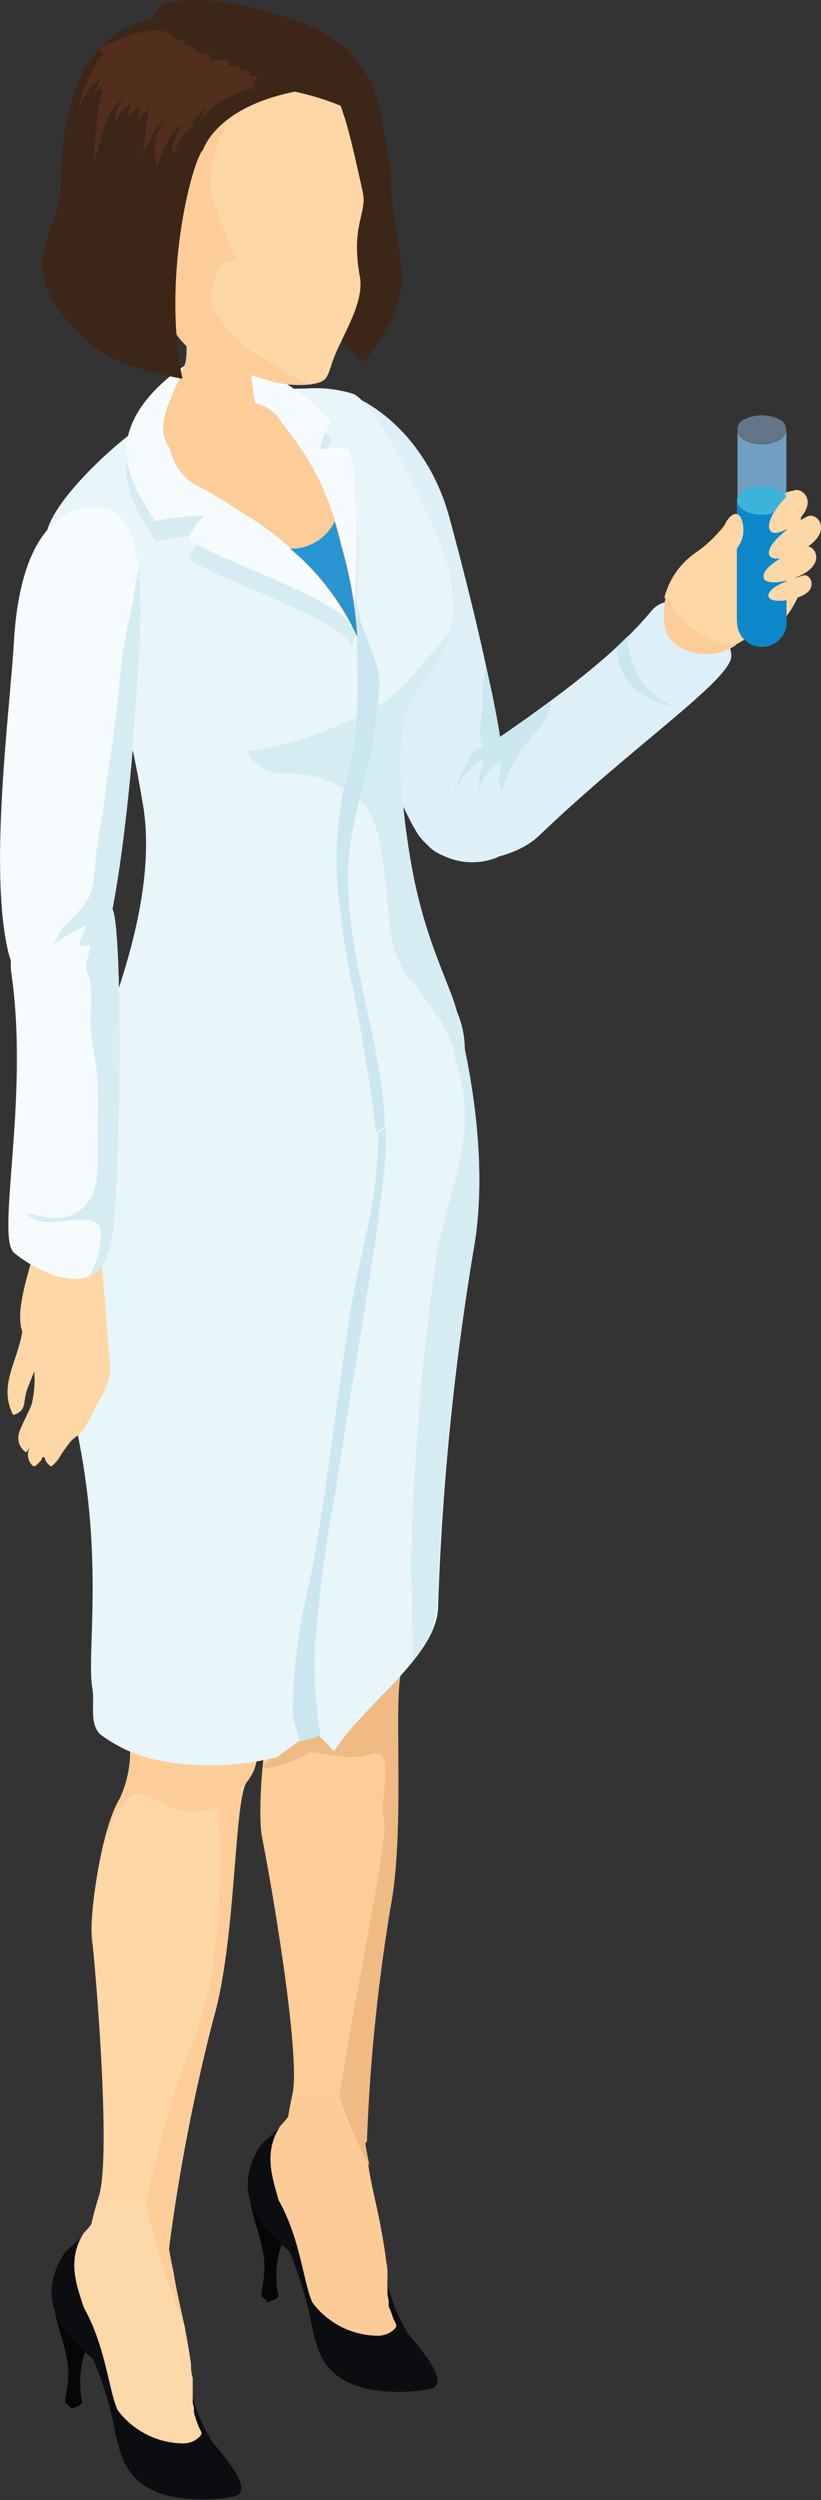 <svg xmlns="http://www.w3.org/2000/svg" viewBox="0 0 40.98 124.66"><rect x="0" y="0" width="40.98" height="124.66" fill="#333333" stroke="none"/><defs><style>.cls-1{fill:#fdd7a6}.cls-2{fill:#fccd98}.cls-3{fill:#efba84}.cls-4{fill:#def0f7}.cls-5{fill:#cae7ef}.cls-6{fill:#e8f5f9}.cls-7{fill:#d5ecf3}.cls-8{fill:#f6fbfe}.cls-9{fill:#2894d2}.cls-10{fill:#3c2617}.cls-11{fill:#512f1c}.cls-12{fill:#040607}.cls-13{fill:#0b0d11}.cls-14{fill:#fbcc97}.cls-15{fill:#fdd8a8}.cls-16{fill:#0c88ca}.cls-17{opacity:.47}.cls-18{fill:#99c0e7}.cls-19{fill:#82bee9;opacity:.78;isolation:isolate}.cls-20{fill:#3db3db}</style></defs><g id="Calque_2" data-name="Calque 2"><g id="Calque_1-2" data-name="Calque 1"><path class="cls-1" d="M6.3 85.82a5.66 5.66 0 0 1-.3 3.82c-1 1.62-1.52 5.93-1.42 6.86.31 3 .93 11.12.36 13s-.68 2.48.4 2.6 3.14.73 3.11-.09a94.44 94.44 0 0 1 2.2-11.33c1.21-4.17 1-11.56 1.77-11.92z"/><path class="cls-2" d="M12.08 89.45h-1.21s.73 8-1.38 12.73c-1 2.2-2.83 9.55-2.47 10.08l.07.07c.73.1 1.34.08 1.33-.37a94.12 94.12 0 0 1 2.2-11.31c1.01-3.49 1.08-9.11 1.46-11.2z"/><path class="cls-2" d="M11.7 88.4l-5.4-2.58a5.66 5.66 0 0 1-.3 3.82 8.18 8.18 0 0 0-.76 2.09c.15-.39.29-.79.48-1.17A3.62 3.62 0 0 1 6.8 89.4a2.64 2.64 0 0 0 .55.15 4.31 4.31 0 0 1 .74.38 5.31 5.31 0 0 0 1.47.44 6.26 6.26 0 0 0 1.7-.39A1.75 1.75 0 0 1 12 90a1.36 1.36 0 0 1 .09-.51zm-7.15 8.01v.09a2.91 2.91 0 0 0 .06.57c-.03-.21-.05-.44-.06-.66z"/><path class="cls-2" d="M14.43 62.55s-1.3 23.34-1.63 25.29-3.52 3.1-5.68.79-3.69-25.84-1.5-27.06 6.6-4.05 8.81.98z"/><path class="cls-1" d="M22.14 56.94s-1.3 23.34-1.62 25.29-3.52 3.1-5.68.77-4-23.39-1.77-24.61 6.87-6.48 9.07-1.45z"/><path class="cls-2" d="M13.87 80.73a5.6 5.6 0 0 1 0 3.83c-.82 1.7-1 6-.8 7 .59 3 1.93 11 1.53 12.86s-.46 2.54.63 2.55 3.18.45 3.09-.36a92.22 92.22 0 0 1 1.17-11.49c.82-4.26 0-11.6.69-12z"/><path class="cls-3" d="M20.19 83l-1.49-.51-5.6 5.62v.09a7.24 7.24 0 0 0 2.22-.73c.26-.34 1.81.45 3.17 0s.38 2.36.69 3.3-2.73 14.61-2.39 15.83a3.83 3.83 0 0 0 .17.43c.76 0 1.4 0 1.35-.48a92.22 92.22 0 0 1 1.17-11.49c.84-4.24-.03-11.58.71-12.06z"/><path class="cls-4" d="M16.22 26.8c.89 3.2 2.4 11.2 4.66 14.83a3.34 3.34 0 0 0 3.82 1.17c2-.56-1-12.33-2.27-17s-5.13-6.9-7.09-6.34-.41 2.62.88 7.34z"/><path class="cls-5" d="M25.05 39.39l.21-.55a50.17 50.17 0 0 0-1-5.62A5.43 5.43 0 0 0 24.1 35c0 .52-.29 1.78 0 2.24-1 .37-1.2 1.6-1.52 2.39a3.24 3.24 0 0 1 1.52-1.83 6.63 6.63 0 0 0-.29 1.78 2.31 2.31 0 0 1 1.12-1.68c.07.48-.17 1.1.12 1.49z"/><path class="cls-4" d="M21.41 39.41c.46-.91 7.86-5 11.09-8.93 1.31-1.58 4.12 1.07 4 2.28s-5 4.51-9.56 8.88c-1.94 1.92-7.62 1.97-5.53-2.23z"/><path class="cls-5" d="M23.52 37.74a6.52 6.52 0 0 0-.89 1.93 3.24 3.24 0 0 1 1.52-1.83 6.63 6.63 0 0 0-.29 1.78A2.31 2.31 0 0 1 25 37.94c0 .44-.22 1.06.07 1.45a7.17 7.17 0 0 1 1.65-2.85 2.82 2.82 0 0 0 .8-1.54c-1.52 1-2.9 2-4 2.74zm10.11-2.54a3.42 3.42 0 0 1-1.84-1.63 4.27 4.27 0 0 1-.45-1.85l-.56.54a3 3 0 0 0 .41 1.51 3.37 3.37 0 0 0 2.44 1.43z"/><path class="cls-6" d="M4.92 31.37c-.73-1.67-3.15-3.09-2.54-5s4.32-5.19 6.07-6c2-.94 4.65-.94 6.92-1a6.5 6.5 0 0 1 2.23.26c1.36.5 4.66 7.66 4.86 9.06.27 1.84.48 3-1.7 5.74-1.14 1.42-.78 5.62-.21 8.79.66 3.7 1.92 5.89 2.26 7.24a4.87 4.87 0 0 1 .25 3.06c-.82 2.37-3 3.33-5.21 4.07-2.84.95-7 1.88-10 1.19-3.45-.78-4.31-3.13-2.58-7.66 1.29-3.37 2.52-7.72 1.82-11.26a49.2 49.2 0 0 0-2.17-8.49z"/><path class="cls-6" d="M4.92 31.37c-.73-1.67-3.15-3.09-2.54-5s4.32-5.19 6.07-6c2-.94 4.65-.94 6.92-1a6.5 6.5 0 0 1 2.23.26c1.36.5 4.66 7.66 4.86 9.06.27 1.84.48 3-1.7 5.74-1.14 1.42-.78 5.62-.21 8.79.66 3.7 1.92 5.89 2.26 7.24a4.87 4.87 0 0 1 .25 3.06c-.82 2.37-3 3.33-5.21 4.07-2.84.95-7 1.88-10 1.19-3.45-.78-4.31-3.13-2.58-7.66 1.29-3.37 2.52-7.72 1.82-11.26a49.2 49.2 0 0 0-2.17-8.49z"/><path class="cls-7" d="M9.48 19c-.21.12-2.85 1.7-3.15 4-.26 2 1.56 3.94 1.41 4a12.69 12.69 0 0 1 2.54-.31 2.54 2.54 0 0 0-.8 1.11c-.11.53 7.63 3.08 8 4.31s.58-7.57 0-8.61c-.14-.27-1.46-.1-1.46-.1a3.07 3.07 0 0 1 .56-1.4c-.17-.51-4.71-4.37-7.1-3zm9.75 24.78c.21 1.54.1 3.38 1 4.74A28.64 28.64 0 0 1 22.06 51a11.6 11.6 0 0 1 1 2.69v-.09a4.87 4.87 0 0 0-.25-3.06c-.34-1.35-1.6-3.54-2.26-7.24-.57-3.17-.93-7.37.21-8.79a8.31 8.31 0 0 0 1.71-3c-.3.31-.61.78-.85 1-.55.57-1 1.22-1.57 1.77A7.8 7.8 0 0 1 17.29 36a17.42 17.42 0 0 1-5 1.46 2.18 2.18 0 0 0 2.07 1.12 5.32 5.32 0 0 1 3.24 1c1.34 1.02 1.4 2.63 1.63 4.2z"/><path class="cls-5" d="M17.38 43.24c.08-2.18.83-4 1.21-6 .17-.88.25-1.89.34-2.77.17-1.67-1.11-3-1.11-4.59v1.54c0 2.8.21 5.06-.61 7.69A17.38 17.38 0 0 0 17 45.5c.23 2.41.9 4.78 1.23 7.24a43.22 43.22 0 0 1 .6 4.55l.37-.15c.19-4.6-1.99-9.14-1.82-13.9z"/><path class="cls-8" d="M9.48 18.07c-.21.12-2.85 1.7-3.15 4C6.07 24 7.89 26 7.7 26a13.46 13.46 0 0 1 2.54-.3 2.54 2.54 0 0 0-.8 1.11c-.11.53 7.63 3.08 8 4.31s.57-7.57 0-8.62c-.15-.26-1.47-.09-1.47-.09a3.16 3.16 0 0 1 .56-1.35c-.12-.5-4.66-4.36-7.05-2.99z"/><path class="cls-6" d="M3.55 56.4a19.8 19.8 0 0 1 1.25-4.21 5.8 5.8 0 0 1 .57-1.27c0 .2 0 .44-.07.63-2.42 4.39 1.12 7.31 6 7.3s11.61-4.27 11.6-7.09a4.76 4.76 0 0 0-.19-1.46s1.83 6.14 1 11.61a134.77 134.77 0 0 0-1.84 18.17c0 2.47-3.75 4.92-5.19 7.25l-.76-.78c-.23 0-.78.25-1 .27l-1.1.8a13.6 13.6 0 0 1-5.75.19A7.2 7.2 0 0 1 5 86.48c-.56-.56-.26-1.53-.39-2.29-.32-1.8.69-6.89-1-13.86-.53-2.22-.18-4.56-.18-6.84a67 67 0 0 1 .12-7.09z"/><path class="cls-7" d="M23.7 61.91c.85-5.47-1-11.61-1-11.61a4.76 4.76 0 0 1 .19 1.46 2.37 2.37 0 0 1-.21.9 9.57 9.57 0 0 1 .52 2.7c.1 2.62-1.21 5.28-1.51 8a127.37 127.37 0 0 0-1.15 13.94c0 1.5 0 3.06.08 4.57v.9a4.69 4.69 0 0 0 1.18-2.64 135.76 135.76 0 0 1 1.9-18.22z"/><path class="cls-5" d="M18.83 57.8c-.11 2.51-.9 4.91-1.3 7.39-.75 4.62-1.19 9.23-2.1 13.83a27.22 27.22 0 0 0-.82 6.42 6.08 6.08 0 0 0 .39 1.38 8.68 8.68 0 0 0 1-.27l-.1-.62a22.62 22.62 0 0 1-.16-4.11 68 68 0 0 1 1-7.39c.92-6.27 2.37-13.84 2.52-17.29v-.9l-.39.24a9.69 9.69 0 0 1-.04 1.32z"/><path class="cls-1" d="M1.78 61.92a15.76 15.76 0 0 1 0-2.38c.31-.87 1.53-.63 2.2-.6.49 0 1.14-.07 1.38.55v.3a2.36 2.36 0 0 0-.52 1.86c.27.77.55 5.43.58 5.65s.07.66.08 1a3 3 0 0 1-.57 1.54c-.2.44-.42.87-.66 1.3s-.59.51-.81.82a9 9 0 0 0-.53.77 2 2 0 0 1-.37.4.71.71 0 0 1-.34-.47c-.19 0-.08.09-.22.22s-.26.32-.39.19a.76.76 0 0 1-.13-.88c-.07.06-.1.17-.18.23a.86.86 0 0 1-.34-1c.08-.28.53-1.12.62-1.4a5.29 5.29 0 0 0 .13-1.63c-.1.24-.2.5-.32.8-.28.68 0 1.15-.73 1.37-.76-1.45.22-2.66.45-4.16-.41-1.22.51-3.33.67-4.48z"/><path class="cls-8" d="M.7 31.91C.52 35.24-.58 43.28.41 47.46c.46 2 2.64 2.3 3.28 2.33 2 .08 3-12 3.24-16.89s-.06-7.52-2.09-7.6S1 27 .7 31.91z"/><path class="cls-7" d="M4.29 46.2c-.08.37-.35.67-.32 1h.53c0 .35-.2.62-.21 1s.13.45.21.75v.11c1.47-2.61 2.2-12 2.42-16.18a28.55 28.55 0 0 0 0-4.53v.09c-.15.56-.2 1.12-.31 1.69A28.26 28.26 0 0 0 6 33.58c-.16 2.14-.53 4.29-.8 6.42-.11.93-.33 1.84-.42 2.79a8.5 8.5 0 0 1-.26 1.8 3.4 3.4 0 0 1-.59.83c-.22.3-.5.52-.74.8s-.36.68-.62.91a9.44 9.44 0 0 1 1.72-.93z"/><path class="cls-2" d="M15.34 22.85a14.82 14.82 0 0 1 1.72 4.38 20.93 20.93 0 0 1 .81 4.59 14.62 14.62 0 0 0-5.8-6.26 21.84 21.84 0 0 0-2.37-1.42 2.6 2.6 0 0 1-1.2-1.74c-.24-1.32.77-1.67 1.6-2 1.28-.58 3.19-.72 4 .74.01-.05.8 1.04 1.24 1.71z"/><path class="cls-9" d="M14.48 27.36A2.39 2.39 0 0 0 16.7 26c.13.4.23.79.32 1.17a20.93 20.93 0 0 1 .81 4.59 12.06 12.06 0 0 0-3.35-4.4z"/><path class="cls-2" d="M12.64 16.76c.19.4-.07 1-.1 1.56a8.88 8.88 0 0 0 .31 2.23c.13.72.47 1.53 0 2.08-.81.92-3.35.79-4.14 0-1.39-1.31.17-3.16.54-4.54.16-.57-.1-1.7.3-2.11 1.15-1.17 3.1 1.08 3.59 1.82z"/><path class="cls-10" d="M17.7 3.6c1 0 1.76 3.76 1.82 5.53 0 1.48.48 3.2.54 4.68.08 1.91-1.93 4.28-1.93 4.28-1.94-2.37-4.36-2.24-5.58-4.28z"/><path class="cls-1" d="M6.77 4.3c1.29-2.41 4.57-1.3 7.28-1.11S17 4.61 18.1 9.54c.26 1.09-.61 1.65-.14 4.24.25 1.36-.93 3-1.37 4.27-.26.77-.24 1-1.11 1.12a5.48 5.48 0 0 1-2.31-.26c-1.36-.43-3-.76-4-1.79s-1.3-2.77-1.63-4.19C7 10.55 5.56 6.55 6.77 4.3z"/><path class="cls-2" d="M15.48 19.17h.08a2.2 2.2 0 0 1-.45-.17c-.31-.14-.6-.29-.89-.45-.65-.57-1.46-.75-2.15-1.42a9.7 9.7 0 0 1-1.37-1.57c-.45-.66 0-1.64.3-2.26.17-.38 1-.19.71-.55-.17-.19-1-2.67-1.13-2.87a2.2 2.2 0 0 1-.09-1.08 8.87 8.87 0 0 1 .42-1.8 5 5 0 0 1 .79-1.4c.22-.28.77-.57.83-.93l-6 4c.28 1.53.75 3.07 1 4.22.33 1.42.52 3.07 1.63 4.19s2.63 1.36 4 1.79a5.52 5.52 0 0 0 2.32.3z"/><path class="cls-10" d="M15.55 4.43C10 5.2 10 8.33 10.11 7.48c-.65.93-2 6.62-1 11.41 0 0-3.26-.58-4.42-1.6-4.6-4-1.61-5.39-1.64-8.18 0-3.31.79-7.21 4.33-8.11a9 9 0 0 1 6.9 1.4c1.15.91 2.26 0 1.7 1.42z"/><path class="cls-11" d="M6.23 2C4.87 2.36 4 4.45 3.9 5.7c0-.68.75-1.55 1.25-1.9a1.62 1.62 0 0 0-.4.83 1.49 1.49 0 0 1 .41-.38L5 4.47h.12A1.52 1.52 0 0 1 5 5a6.06 6.06 0 0 0-.19 1.41 11.42 11.42 0 0 0-.1 1.55c.45-1.1.43-2.33 1.48-3.08a1.72 1.72 0 0 0-.44 1.27 2.22 2.22 0 0 1 .76-1c0 .2-.14.39-.14.59.21-.08.36-.35.59-.37 0 .23-.11.44-.1.66a2 2 0 0 1 .52-.53.23.23 0 0 1 .07-.07 21.64 21.64 0 0 0-.32 2.42 4.86 4.86 0 0 1 1.16-2 2.88 2.88 0 0 0-.45 2.51 6.07 6.07 0 0 1 .5-1.24c.15-.29.35-.73.66-.87 0 .42-.58.91-.32 1.37a3.89 3.89 0 0 1 1-1.46c-.1.15-.22.29-.32.43a3.14 3.14 0 0 1 .94-1.22 3.63 3.63 0 0 0-.37.83 3 3 0 0 1 1.63-1.4 3.38 3.38 0 0 1 1.31-.43.3.3 0 0 0-.24 0c0-.23.16-.36.22-.56a.86.86 0 0 0-.39 0v-.33H12c-.11 0 0-.12-.07-.15s-.29 0-.52-.05a1.15 1.15 0 0 1 0-.37l-.66.09c-.23 0-.36 0-.28-.3-.35-.16-.72.16-.74-.32l-.54-.16V2c-.19 0-.66 0-.61-.3a.85.85 0 0 1-.28-.1 1.66 1.66 0 0 0-.73-.07 6 6 0 0 0-1.9.56 1.54 1.54 0 0 0-.58.27C5 2.47 5 2.53 5 2.69z"/><path class="cls-10" d="M14 4.44a13.55 13.55 0 0 1 3.4 1 5.84 5.84 0 0 1 1.75 2.61c-.19-.91 0-1.91-.25-2.85a5.74 5.74 0 0 0-2.4-3.36C13.89.24 7.8-.87 7.66.93z"/><path class="cls-8" d="M5.62 45.35c.48.9.45 12.41 0 16.22s-4 1.68-4.92.9.77-7.69-.13-13.92c-.39-2.73 2.87-7.35 5.05-3.2z"/><path class="cls-7" d="M4.44 63.64c.59-.25 1-.86 1.18-2.07.45-3.81.48-15.32 0-16.22a3.67 3.67 0 0 0-1-1.27c0 .17-.06.35-.11.53a3.4 3.4 0 0 1-.59.83c-.22.3-.5.52-.74.8s-.36.68-.62.91a10 10 0 0 1 1.74-1c-.08.37-.35.67-.32 1h.53c0 .35-.2.62-.21 1s.13.45.21.75a13 13 0 0 1 0 2.16c.06 1 .32 1.93.36 2.91s0 2.22 0 3.33.13 2.36-1 3.13c-.82.56-1.72.2-2.57.07.89.91 2.34.07 3.38.41.53.18.33.93.25 1.48a3.55 3.55 0 0 1-.49 1.25z"/><path class="cls-12" d="M12.49 109.71c.16 1.24.84 2.43.69 3.68 0 .23-.13.86-.13 1.1l.32.31c.19-.08.44-.13.53-.3a4.79 4.79 0 0 1 .21-2.73 2.14 2.14 0 0 1 .13-.48z"/><path class="cls-13" d="M14.86 104.63c-.19 1.17-1.6 1.93-1.92 2.46-1.86 3 1.37 4.89 1.53 5.23a18.68 18.68 0 0 1 1.1 3.69c.23.84.35 2.57 2.77 3.11a8.45 8.45 0 0 0 3.17 0c1-.29-.57-2.07-1.13-2.73a8.6 8.6 0 0 1-1.26-3.9z"/><path class="cls-14" d="M14 106a4.18 4.18 0 0 0 .84-1.24v-.31h1.57l1.6-.31a14.78 14.78 0 0 0 .36 3.75c.25 1.61.57 2.44.88 4.65l.09.64v.52a.88.88 0 0 0 0 .23v.49l.06.28v.2a.36.36 0 0 0 .08.27l.06.18.09.26.15.31v.08a.75.75 0 0 1-.07.12 1.18 1.18 0 0 1-.87.35 4.11 4.11 0 0 1-3.25-1.66c-.45-1-.6-3.19-1.68-5.09-.33-1.18-.77-2.41.09-3.72z"/><path class="cls-3" d="M18.43 107.9a14.78 14.78 0 0 1-.36-3.75l-1.09.21a1.22 1.22 0 0 0 0 .27 20.27 20.27 0 0 0 1.46 3.37s-.01-.07-.01-.1z"/><path class="cls-12" d="M2.7 115c.16 1.25.83 2.44.69 3.69 0 .23-.13.86-.14 1.09l.32.32c.2-.08.45-.13.54-.3a4.79 4.79 0 0 1 .21-2.73 2.09 2.09 0 0 1 .13-.49z"/><path class="cls-13" d="M5.07 110c-.19 1.17-1.6 1.93-1.92 2.46-1.86 3 1.37 4.89 1.52 5.23a17.43 17.43 0 0 1 1.1 3.69c.24.83.36 2.56 2.78 3.1a8.05 8.05 0 0 0 3.17 0c1-.29-.57-2.06-1.13-2.72a8.67 8.67 0 0 1-1.26-3.91z"/><path class="cls-15" d="M4.18 111.35a3.73 3.73 0 0 0 .82-1.24v-.31h1.7l1.48-.52a19.35 19.35 0 0 0 .48 4c.25 1.61.57 2.44.88 4.65a1.82 1.82 0 0 0 .08.64v1.24l.06.27v.2a1.14 1.14 0 0 0 .08.27.82.82 0 0 0 .06.19l.09.25.15.31v.07l-.08.12a1.15 1.15 0 0 1-.86.35 4.15 4.15 0 0 1-3.25-1.66c-.45-1-.6-3.19-1.68-5.1-.4-1.19-.84-2.42-.01-3.73z"/><path class="cls-2" d="M8.64 113.25a19.35 19.35 0 0 1-.48-4l-.8.28a.67.67 0 0 0-.09.42 59.48 59.48 0 0 0 2 6.25c-.27-1.07-.46-1.83-.63-2.95z"/><path class="cls-1" d="M39.79 24.47c-1.69-.14-3.25 3.75-3.56 3.29v.75l-.14-1c-.45.24-.87-.28-1.26.08a4.9 4.9 0 0 0-1.58 2.17 3.43 3.43 0 0 0-.06 1.11 1.47 1.47 0 0 0 .73 1.33c2.25 1.06 2.75-.44 4.54-.83.77-.17 1.84-2.21 1.43-2.37-.79-.32.73-4.47-.1-4.53z"/><path class="cls-2" d="M33.89 32.25a1.47 1.47 0 0 1-.73-1.33 3.43 3.43 0 0 1 .06-1.11.62.62 0 0 1 .07-.23 3.8 3.8 0 0 0 3.47 2.57 2.66 2.66 0 0 1-2.87.1z"/><path class="cls-16" d="M36.78 25.09h2.48V31h-2.48z"/><path class="cls-16" d="M37.15 24.53a.53.53 0 0 0-.3.7.59.59 0 0 0 .3.3 1.93 1.93 0 0 0 1.75 0 .54.54 0 0 0 .29-.71.52.52 0 0 0-.29-.29 2 2 0 0 0-1.75 0zM36.79 31A1.24 1.24 0 1 0 38 29.78 1.23 1.23 0 0 0 36.79 31z"/><g class="cls-17"><path class="cls-18" d="M37.15 20.91a.53.53 0 0 0-.3.7.59.59 0 0 0 .3.3 1.93 1.93 0 0 0 1.75 0 .54.54 0 0 0 .29-.71.52.52 0 0 0-.29-.29 2 2 0 0 0-1.75 0z"/></g><path class="cls-19" d="M39.24 21.35h.01v.01l-.01-.01zm-2.44.01v-.01.01zm.35.57a1.93 1.93 0 0 0 1.75 0 .66.66 0 0 0 .35-.46V25l-2.44-.1v-3.37a.64.64 0 0 0 .34.4z"/><path class="cls-20" d="M37.15 24.46c-.48.28-.49.73 0 1a1.93 1.93 0 0 0 1.75 0c.49-.28.49-.73 0-1a1.87 1.87 0 0 0-1.75 0z"/><path class="cls-1" d="M38.37 29.61c-.18.55 1.27.37 1.84 0s.21-1-.09-.92-1.6.47-1.75.92z"/><path class="cls-1" d="M38.12 28.66c-.17.7 1.64.32 2.3-.26s.16-1.25-.21-1.15-1.96.82-2.09 1.41z"/><path class="cls-1" d="M38.38 27.53c-.06.75 1.75.07 2.35-.63s0-1.32-.4-1.16-1.9 1.16-1.95 1.79z"/><path class="cls-1" d="M38.39 26.31c.1.68 1.42-.09 1.81-.84s-.31-1.17-.6-1-1.3 1.26-1.21 1.84zm-3.55 4.03a3.29 3.29 0 0 0 1.29-1.47 3.1 3.1 0 0 1 .66-1.53 1.5 1.5 0 0 0 .21-1.48c-.25-.54-.71 0-.82.31a6.53 6.53 0 0 1-1.5 1.42 3.9 3.9 0 0 0-1.52 2.22z"/></g></g></svg>